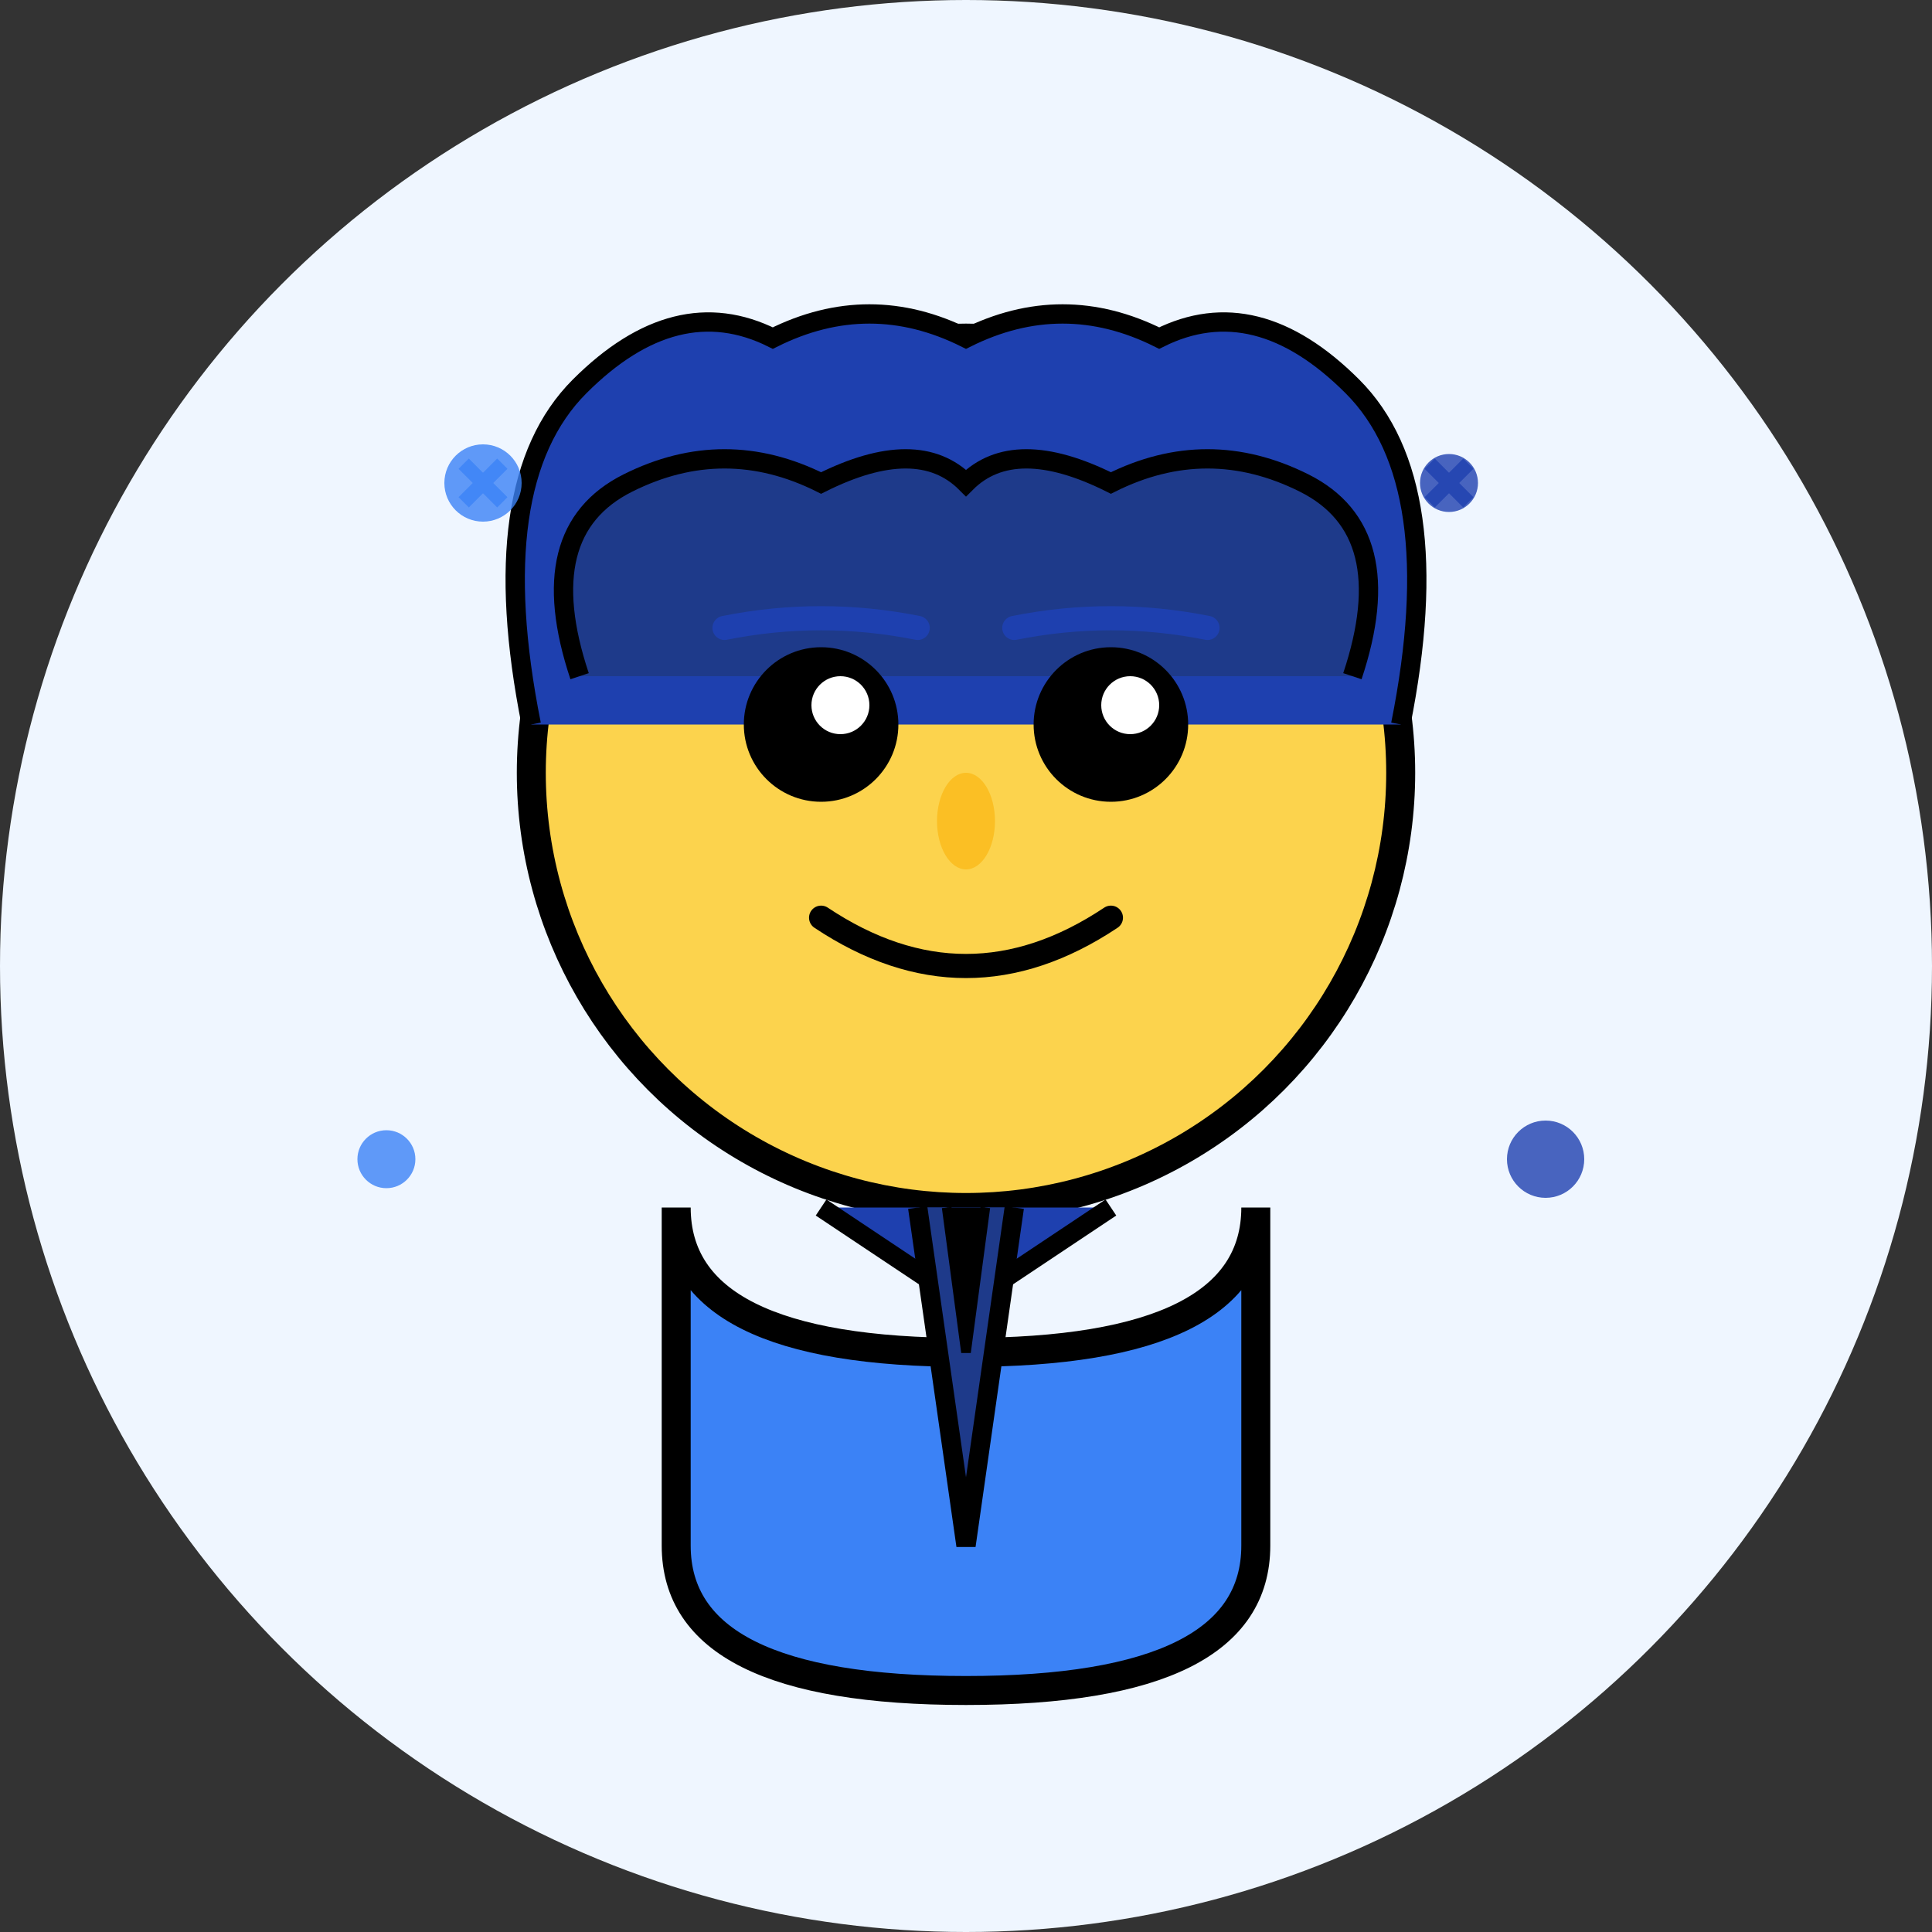 <svg width="200" height="200" viewBox="0 0 200 200" fill="none" xmlns="http://www.w3.org/2000/svg">
  <rect x="0" y="0" width="200" height="200" fill="#333333" stroke="none"/>
  <!-- Background Circle -->
  <circle cx="100" cy="100" r="100" fill="#EFF6FF"/>
  
  <!-- Head -->
  <circle cx="100" cy="80" r="45" fill="#FCD34D" stroke="#000" stroke-width="3"/>
  
  <!-- Hair -->
  <path d="M55 75 Q50 50 60 40 Q70 30 80 35 Q90 30 100 35 Q110 30 120 35 Q130 30 140 40 Q150 50 145 75" 
        fill="#1E40AF" stroke="#000" stroke-width="2"/>
  <path d="M60 70 Q55 55 65 50 Q75 45 85 50 Q95 45 100 50 Q105 45 115 50 Q125 45 135 50 Q145 55 140 70" 
        fill="#1E3A8A" stroke="#000" stroke-width="2"/>
  
  <!-- Eyes -->
  <circle cx="85" cy="75" r="8" fill="#000"/>
  <circle cx="115" cy="75" r="8" fill="#000"/>
  <circle cx="87" cy="73" r="3" fill="#FFF"/>
  <circle cx="117" cy="73" r="3" fill="#FFF"/>
  
  <!-- Eyebrows -->
  <path d="M75 65 Q85 63 95 65" stroke="#1E40AF" stroke-width="2.5" fill="none" stroke-linecap="round"/>
  <path d="M105 65 Q115 63 125 65" stroke="#1E40AF" stroke-width="2.5" fill="none" stroke-linecap="round"/>
  
  <!-- Nose -->
  <ellipse cx="100" cy="85" rx="3" ry="5" fill="#FBBF24"/>
  
  <!-- Smile -->
  <path d="M85 95 Q100 105 115 95" stroke="#000" stroke-width="2.5" fill="none" stroke-linecap="round"/>
  
  <!-- Body/Shirt -->
  <path d="M70 125 Q70 140 100 140 Q130 140 130 125 L130 160 Q130 175 100 175 Q70 175 70 160 Z" 
        fill="#3B82F6" stroke="#000" stroke-width="3"/>
  
  <!-- Collar -->
  <path d="M85 125 L100 135 L115 125" fill="#1E40AF" stroke="#000" stroke-width="2"/>
  
  <!-- Tie -->
  <path d="M95 125 L100 160 L105 125" fill="#1E3A8A" stroke="#000" stroke-width="2"/>
  <path d="M98 125 L100 140 L102 125" fill="#000" stroke="#000" stroke-width="1"/>
  
  <!-- AI Sparkles -->
  <circle cx="50" cy="50" r="4" fill="#3B82F6" opacity="0.8">
    <animate attributeName="opacity" values="0.8;0.3;0.8" dur="2s" repeatCount="indefinite"/>
  </circle>
  <circle cx="150" cy="50" r="3" fill="#1E40AF" opacity="0.8">
    <animate attributeName="opacity" values="0.8;0.3;0.8" dur="1.5s" repeatCount="indefinite"/>
  </circle>
  <circle cx="40" cy="120" r="3" fill="#3B82F6" opacity="0.8">
    <animate attributeName="opacity" values="0.8;0.3;0.8" dur="2.5s" repeatCount="indefinite"/>
  </circle>
  <circle cx="160" cy="120" r="4" fill="#1E40AF" opacity="0.8">
    <animate attributeName="opacity" values="0.8;0.3;0.8" dur="1.8s" repeatCount="indefinite"/>
  </circle>
  
  <!-- Small decorative elements -->
  <path d="M48 48 L52 52 M52 48 L48 52" stroke="#3B82F6" stroke-width="1.5" opacity="0.8"/>
  <path d="M148 48 L152 52 M152 48 L148 52" stroke="#1E40AF" stroke-width="1.5" opacity="0.8"/>
</svg>

